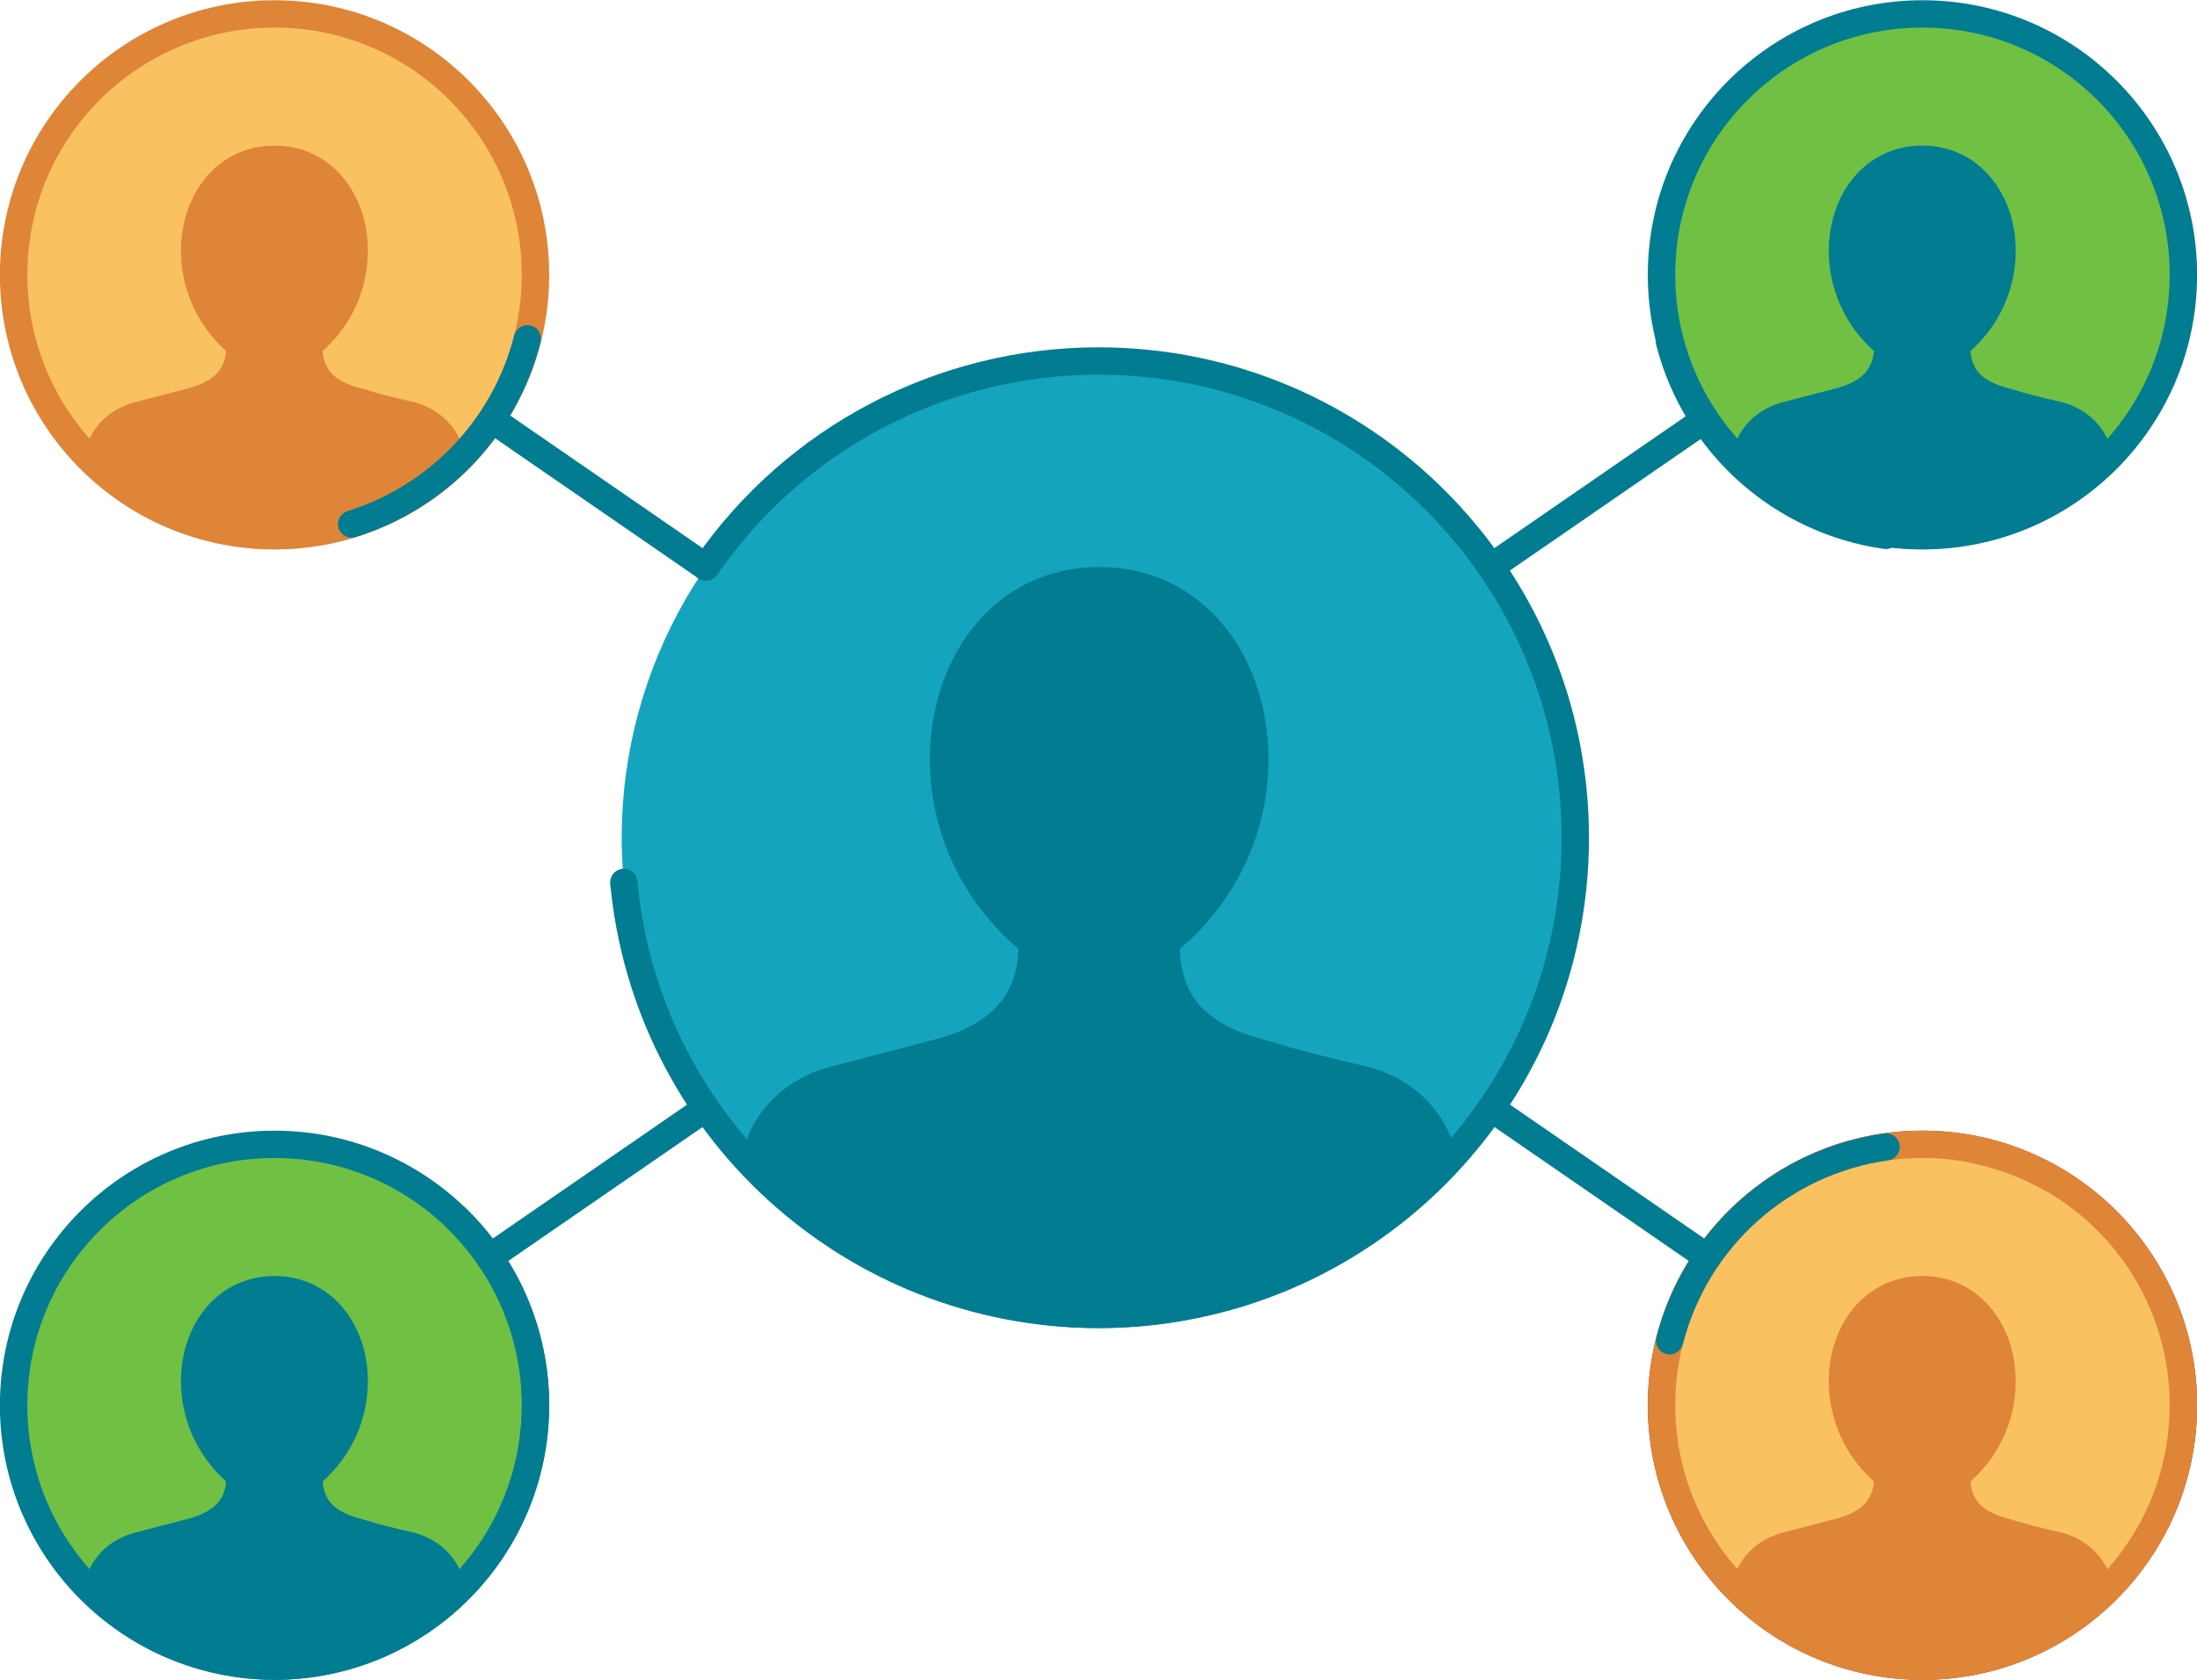 <?xml version="1.0" encoding="UTF-8"?>
<!DOCTYPE svg PUBLIC "-//W3C//DTD SVG 1.1//EN" "http://www.w3.org/Graphics/SVG/1.1/DTD/svg11.dtd">
<!-- Creator: CorelDRAW 2018 (64-Bit) -->
<svg xmlns="http://www.w3.org/2000/svg" xml:space="preserve" width="1.841in" height="1.408in" version="1.1" style="shape-rendering:geometricPrecision; text-rendering:geometricPrecision; image-rendering:optimizeQuality; fill-rule:evenodd; clip-rule:evenodd"
viewBox="0 0 212.14 162.2"
 xmlns:xlink="http://www.w3.org/1999/xlink">
 <defs>
  <style type="text/css">
   <![CDATA[
    .fil10 {fill:#027C91}
    .fil0 {fill:#14A4BE}
    .fil7 {fill:#70BF43}
    .fil2 {fill:#70C043}
    .fil8 {fill:#7BA8FF}
    .fil9 {fill:#BAC2CC}
    .fil11 {fill:#DE8538}
    .fil1 {fill:#E55B50}
    .fil5 {fill:#F9C160}
    .fil3 {fill:#027C91;fill-rule:nonzero}
    .fil4 {fill:#9C2D25;fill-rule:nonzero}
    .fil6 {fill:#DE8538;fill-rule:nonzero}
   ]]>
  </style>
 </defs>
 <g id="Layer_x0020_1">
  <circle class="fil0" cx="106.07" cy="80.87" r="46.04"/>
  <circle class="fil1" cx="185.63" cy="26.51" r="25.19"/>
  <circle class="fil1" cx="185.63" cy="26.51" r="25.19"/>
  <circle class="fil2" cx="185.63" cy="26.51" r="25.19"/>
  <path class="fil3" d="M185.63 0c7.32,0 13.95,2.97 18.75,7.77 4.8,4.8 7.77,11.43 7.77,18.75 0,7.32 -2.97,13.95 -7.77,18.75 -4.8,4.8 -11.43,7.77 -18.75,7.77 -7.32,0 -13.95,-2.97 -18.75,-7.77 -4.8,-4.8 -7.77,-11.43 -7.77,-18.75 0,-7.32 2.97,-13.95 7.77,-18.75 4.8,-4.8 11.43,-7.77 18.75,-7.77zm16.88 9.63c-4.32,-4.32 -10.29,-6.99 -16.88,-6.99 -6.59,0 -12.56,2.67 -16.88,6.99 -4.32,4.32 -6.99,10.29 -6.99,16.88 0,6.59 2.67,12.56 6.99,16.88 4.32,4.32 10.29,6.99 16.88,6.99 6.59,0 12.56,-2.67 16.88,-6.99 4.32,-4.32 6.99,-10.29 6.99,-16.88 0,-6.59 -2.67,-12.56 -6.99,-16.88z"/>
  <circle class="fil1" cx="185.63" cy="135.69" r="25.19"/>
  <path class="fil4" d="M185.63 109.17c7.32,0 13.95,2.97 18.75,7.77 4.8,4.8 7.77,11.43 7.77,18.75 0,7.32 -2.97,13.95 -7.77,18.75 -4.8,4.8 -11.43,7.77 -18.75,7.77 -7.32,0 -13.95,-2.97 -18.75,-7.77 -4.8,-4.8 -7.77,-11.43 -7.77,-18.75 0,-7.32 2.97,-13.95 7.77,-18.75 4.8,-4.8 11.43,-7.77 18.75,-7.77zm16.88 9.63c-4.32,-4.32 -10.29,-6.99 -16.88,-6.99 -6.59,0 -12.56,2.67 -16.88,6.99 -4.32,4.32 -6.99,10.29 -6.99,16.88 0,6.59 2.67,12.56 6.99,16.88 4.32,4.32 10.29,6.99 16.88,6.99 6.59,0 12.56,-2.67 16.88,-6.99 4.32,-4.32 6.99,-10.29 6.99,-16.88 0,-6.59 -2.67,-12.56 -6.99,-16.88z"/>
  <circle class="fil5" cx="185.63" cy="135.69" r="25.19"/>
  <path class="fil6" d="M185.63 109.17c7.32,0 13.95,2.97 18.75,7.77 4.8,4.8 7.77,11.43 7.77,18.75 0,7.32 -2.97,13.95 -7.77,18.75 -4.8,4.8 -11.43,7.77 -18.75,7.77 -7.32,0 -13.95,-2.97 -18.75,-7.77 -4.8,-4.8 -7.77,-11.43 -7.77,-18.75 0,-7.32 2.97,-13.95 7.77,-18.75 4.8,-4.8 11.43,-7.77 18.75,-7.77zm16.88 9.63c-4.32,-4.32 -10.29,-6.99 -16.88,-6.99 -6.59,0 -12.56,2.67 -16.88,6.99 -4.32,4.32 -6.99,10.29 -6.99,16.88 0,6.59 2.67,12.56 6.99,16.88 4.32,4.32 10.29,6.99 16.88,6.99 6.59,0 12.56,-2.67 16.88,-6.99 4.32,-4.32 6.99,-10.29 6.99,-16.88 0,-6.59 -2.67,-12.56 -6.99,-16.88z"/>
  <circle class="fil1" cx="26.51" cy="26.51" r="25.19"/>
  <circle class="fil7" cx="26.51" cy="26.51" r="25.19"/>
  <circle class="fil5" cx="26.51" cy="26.51" r="25.19"/>
  <path class="fil6" d="M26.51 0c7.32,0 13.95,2.97 18.75,7.77 4.8,4.8 7.77,11.43 7.77,18.75 0,7.32 -2.97,13.95 -7.77,18.75 -4.8,4.8 -11.43,7.77 -18.75,7.77 -7.32,0 -13.95,-2.97 -18.75,-7.77 -4.8,-4.8 -7.77,-11.43 -7.77,-18.75 0,-7.32 2.97,-13.95 7.77,-18.75 4.8,-4.8 11.43,-7.77 18.75,-7.77zm16.88 9.63c-4.32,-4.32 -10.29,-6.99 -16.88,-6.99 -6.59,0 -12.56,2.67 -16.88,6.99 -4.32,4.32 -6.99,10.29 -6.99,16.88 0,6.59 2.67,12.56 6.99,16.88 4.32,4.32 10.29,6.99 16.88,6.99 6.59,0 12.56,-2.67 16.88,-6.99 4.32,-4.32 6.99,-10.29 6.99,-16.88 0,-6.59 -2.67,-12.56 -6.99,-16.88z"/>
  <circle class="fil1" cx="26.51" cy="135.69" r="25.19"/>
  <circle class="fil8" cx="26.51" cy="135.69" r="25.19"/>
  <circle class="fil2" cx="26.51" cy="135.69" r="25.19"/>
  <path class="fil3" d="M26.51 109.17c7.32,0 13.95,2.97 18.75,7.77 4.8,4.8 7.77,11.43 7.77,18.75 0,7.32 -2.97,13.95 -7.77,18.75 -4.8,4.8 -11.43,7.77 -18.75,7.77 -7.32,0 -13.95,-2.97 -18.75,-7.77 -4.8,-4.8 -7.77,-11.43 -7.77,-18.75 0,-7.32 2.97,-13.95 7.77,-18.75 4.8,-4.8 11.43,-7.77 18.75,-7.77zm16.88 9.63c-4.32,-4.32 -10.29,-6.99 -16.88,-6.99 -6.59,0 -12.56,2.67 -16.88,6.99 -4.32,4.32 -6.99,10.29 -6.99,16.88 0,6.59 2.67,12.56 6.99,16.88 4.32,4.32 10.29,6.99 16.88,6.99 6.59,0 12.56,-2.67 16.88,-6.99 4.32,-4.32 6.99,-10.29 6.99,-16.88 0,-6.59 -2.67,-12.56 -6.99,-16.88z"/>
  <path class="fil3" d="M69.25 55.48c-0.41,0.6 -1.23,0.75 -1.83,0.34 -0.6,-0.41 -0.75,-1.23 -0.34,-1.83 4.42,-6.41 10.27,-11.53 16.97,-15.04 6.7,-3.52 14.24,-5.43 22.02,-5.43 13.08,0 24.92,5.3 33.49,13.87 8.57,8.57 13.87,20.41 13.87,33.49 0,13.08 -5.3,24.92 -13.87,33.49 -8.57,8.57 -20.41,13.87 -33.49,13.87 -12.22,0 -23.43,-4.65 -31.88,-12.34 -8.45,-7.69 -14.12,-18.42 -15.27,-30.59 -0.06,-0.72 0.47,-1.36 1.19,-1.43 0.72,-0.06 1.36,0.47 1.43,1.19 1.08,11.48 6.44,21.62 14.42,28.88 7.98,7.26 18.57,11.65 30.11,11.65 12.35,0 23.53,-5.01 31.62,-13.1 8.09,-8.09 13.1,-19.27 13.1,-31.62 0,-12.35 -5.01,-23.53 -13.1,-31.62 -8.09,-8.09 -19.27,-13.1 -31.62,-13.1 -7.36,0 -14.48,1.81 -20.79,5.12 -6.33,3.32 -11.86,8.16 -16.03,14.21z"/>
  <path class="fil9" d="M72.91 111.98c8.44,9.5 20.54,14.93 33.24,14.93 12.7,0 24.8,-5.43 33.24,-14.93 -0.77,-3.91 -3.8,-6.75 -7.74,-7.74 -6.34,-1.66 -9.51,-2.48 -9.51,-2.48 -6.7,-1.66 -9.53,-4.96 -9.53,-10.73 14.5,-11.69 9.46,-34.97 -6.46,-34.97 -15.92,0 -20.96,23.28 -6.46,34.97 0,5.5 -2.83,9.07 -9.53,10.73 0,0 -3.17,0.83 -9.51,2.48 -3.94,0.99 -6.97,3.83 -7.74,7.74z"/>
  <path class="fil10" d="M72.91 111.98c8.44,9.5 20.54,14.93 33.24,14.93 12.7,0 24.8,-5.43 33.24,-14.93 -0.77,-3.91 -3.8,-6.75 -7.74,-7.74 -6.34,-1.66 -9.51,-2.48 -9.51,-2.48 -6.7,-1.66 -9.53,-4.96 -9.53,-10.73 14.5,-11.69 9.46,-34.97 -6.46,-34.97 -15.92,0 -20.96,23.28 -6.46,34.97 0,5.5 -2.83,9.07 -9.53,10.73 0,0 -3.17,0.83 -9.51,2.48 -3.94,0.99 -6.97,3.83 -7.74,7.74z"/>
  <path class="fil3" d="M74.35 111.61c4.01,4.37 8.83,7.82 14.12,10.19 5.49,2.47 11.51,3.78 17.68,3.78 6.17,0 12.19,-1.32 17.68,-3.78 5.29,-2.38 10.11,-5.82 14.12,-10.19 -0.39,-1.4 -1.12,-2.62 -2.11,-3.6 -1.19,-1.18 -2.74,-2.04 -4.51,-2.49l-9.5 -2.48c-3.62,-0.9 -6.22,-2.27 -7.95,-4.23 -1.77,-2.01 -2.58,-4.56 -2.58,-7.78 0,-0.44 0.22,-0.84 0.56,-1.08 3.98,-3.23 6.39,-7.39 7.42,-11.65 0.87,-3.58 0.78,-7.24 -0.16,-10.48 -0.92,-3.19 -2.67,-5.97 -5.12,-7.86 -2.1,-1.62 -4.74,-2.58 -7.85,-2.58 -3.11,0 -5.75,0.97 -7.85,2.58 -2.44,1.88 -4.19,4.66 -5.12,7.86 -0.94,3.24 -1.03,6.9 -0.16,10.48 1.04,4.28 3.47,8.46 7.49,11.7 0.32,0.26 0.49,0.64 0.49,1.03 0,3.07 -0.81,5.62 -2.57,7.66 -1.72,2 -4.33,3.44 -7.95,4.34 -3.15,0.7 -6.36,1.81 -9.51,2.48 -1.77,0.45 -3.33,1.31 -4.51,2.49 -0.99,0.99 -1.72,2.21 -2.11,3.6zm13.04 12.6c-5.83,-2.62 -11.12,-6.46 -15.45,-11.33 -0.27,-0.3 -0.41,-0.72 -0.32,-1.15 0.43,-2.19 1.49,-4.09 2.98,-5.58 1.53,-1.53 3.51,-2.63 5.74,-3.19l9.51 -2.48c3.07,-0.76 5.23,-1.93 6.59,-3.51 1.21,-1.4 1.82,-3.18 1.91,-5.34 -4.2,-3.57 -6.76,-8.08 -7.89,-12.71 -0.98,-4.04 -0.87,-8.16 0.19,-11.83 1.08,-3.72 3.14,-6.97 6.03,-9.21 2.55,-1.97 5.74,-3.14 9.46,-3.14 3.72,0 6.9,1.17 9.45,3.14 2.9,2.23 4.96,5.49 6.03,9.21 1.06,3.67 1.17,7.8 0.19,11.83 -1.13,4.63 -3.69,9.15 -7.89,12.71 0.09,2.27 0.7,4.05 1.91,5.43 1.36,1.54 3.52,2.65 6.6,3.42 2.77,0.88 6.65,1.85 9.51,2.48 2.23,0.56 4.21,1.66 5.73,3.18 1.5,1.5 2.55,3.4 2.98,5.59 0.08,0.39 -0.02,0.81 -0.31,1.13 -4.34,4.88 -9.63,8.73 -15.47,11.35 -5.84,2.62 -12.22,4.02 -18.76,4.02 -6.53,0 -12.92,-1.4 -18.76,-4.02z"/>
  <path class="fil3" d="M143.23 108.08c-0.6,-0.41 -0.75,-1.23 -0.34,-1.83 0.41,-0.6 1.23,-0.75 1.83,-0.34l20.89 14.4c0.6,0.41 0.75,1.23 0.34,1.83 -0.41,0.6 -1.23,0.75 -1.83,0.34l-20.89 -14.4z"/>
  <path class="fil3" d="M144.73 55.81c-0.6,0.41 -1.42,0.26 -1.83,-0.34 -0.41,-0.6 -0.26,-1.42 0.34,-1.83l20.67 -14.25c0.6,-0.41 1.42,-0.26 1.83,0.34 0.41,0.6 0.26,1.42 -0.34,1.83l-20.67 14.25z"/>
  <path class="fil3" d="M67.41 105.92c0.6,-0.41 1.42,-0.26 1.83,0.34 0.41,0.6 0.26,1.42 -0.34,1.83l-20.89 14.4c-0.6,0.41 -1.42,0.26 -1.83,-0.34 -0.41,-0.6 -0.26,-1.42 0.34,-1.83l20.89 -14.4z"/>
  <path class="fil3" d="M68.91 53.65c0.6,0.41 0.75,1.23 0.34,1.83 -0.41,0.6 -1.23,0.75 -1.83,0.34l-20.28 -13.98c-0.6,-0.41 -0.75,-1.23 -0.34,-1.83 0.41,-0.6 1.23,-0.75 1.83,-0.34l20.28 13.98z"/>
  <path class="fil3" d="M162.49 129.79c-0.18,0.7 -0.9,1.13 -1.6,0.95 -0.71,-0.18 -1.13,-0.9 -0.95,-1.6 1.33,-5.2 4.17,-9.75 8.01,-13.19 3.83,-3.44 8.67,-5.76 13.99,-6.51 0.72,-0.1 1.39,0.4 1.48,1.12 0.1,0.72 -0.4,1.39 -1.12,1.48 -4.79,0.68 -9.15,2.77 -12.6,5.86 -3.45,3.09 -6,7.19 -7.2,11.88z"/>
  <path class="fil6" d="M190.44 112.3c-0.71,-0.14 -1.17,-0.84 -1.03,-1.55 0.14,-0.71 0.84,-1.17 1.55,-1.03 1.37,0.28 2.72,0.67 4.01,1.16 1.31,0.49 2.57,1.09 3.78,1.78 0.63,0.36 0.85,1.17 0.49,1.8 -0.36,0.63 -1.17,0.85 -1.8,0.49 -1.09,-0.63 -2.23,-1.16 -3.4,-1.6 -1.18,-0.44 -2.39,-0.79 -3.61,-1.05z"/>
  <path class="fil10" d="M168.58 44.05c4.33,4.87 10.53,7.66 17.05,7.66 6.52,0 12.72,-2.79 17.05,-7.66 -0.4,-2.01 -1.95,-3.46 -3.97,-3.97 -3.25,-0.85 -4.88,-1.27 -4.88,-1.27 -3.44,-0.85 -4.89,-2.54 -4.89,-5.5 7.44,-5.99 4.85,-17.94 -3.31,-17.94 -8.17,0 -10.75,11.94 -3.31,17.94 0,2.82 -1.45,4.65 -4.89,5.5 0,0 -1.63,0.42 -4.88,1.27 -2.02,0.51 -3.58,1.96 -3.97,3.97z"/>
  <path class="fil3" d="M170.04 43.7c1.95,2.05 4.25,3.67 6.77,4.81 2.73,1.23 5.73,1.88 8.81,1.88 3.08,0 6.08,-0.66 8.81,-1.88 2.52,-1.13 4.83,-2.76 6.77,-4.8 -0.18,-0.47 -0.46,-0.88 -0.81,-1.23l-0.05 -0.06c-0.52,-0.5 -1.19,-0.86 -1.96,-1.05l-4.87 -1.27c-1.99,-0.49 -3.43,-1.26 -4.41,-2.37 -1.02,-1.16 -1.49,-2.6 -1.49,-4.42 0,-0.44 0.22,-0.84 0.56,-1.08 1.9,-1.56 3.06,-3.56 3.56,-5.6 0.42,-1.73 0.38,-3.49 -0.07,-5.05 -0.44,-1.51 -1.26,-2.82 -2.4,-3.7 -0.97,-0.75 -2.19,-1.19 -3.63,-1.19 -1.44,0 -2.67,0.44 -3.63,1.19 -1.14,0.88 -1.96,2.19 -2.4,3.7 -0.45,1.56 -0.49,3.32 -0.07,5.05 0.5,2.07 1.68,4.09 3.62,5.65 0.32,0.26 0.49,0.64 0.49,1.03 0,1.73 -0.46,3.18 -1.48,4.35 -0.97,1.13 -2.42,1.94 -4.41,2.43 -1.61,0.36 -3.26,0.93 -4.87,1.27 -0.79,0.2 -1.49,0.59 -2.01,1.11l-0.06 0.06c-0.32,0.34 -0.58,0.73 -0.75,1.18zm5.7 7.21c-3.07,-1.38 -5.86,-3.4 -8.14,-5.96 -0.27,-0.3 -0.41,-0.72 -0.32,-1.15 0.24,-1.21 0.81,-2.27 1.63,-3.12l0.07 -0.08c0.86,-0.86 1.98,-1.48 3.24,-1.8l4.88 -1.27c1.44,-0.36 2.44,-0.89 3.05,-1.6 0.46,-0.54 0.72,-1.22 0.8,-2.05 -2.12,-1.89 -3.42,-4.24 -4,-6.64 -0.53,-2.18 -0.47,-4.41 0.1,-6.4 0.59,-2.03 1.72,-3.82 3.32,-5.05 1.42,-1.09 3.19,-1.75 5.24,-1.75 2.06,0 3.82,0.65 5.24,1.75 1.6,1.23 2.73,3.02 3.32,5.05 0.57,1.99 0.63,4.22 0.1,6.4 -0.59,2.41 -1.89,4.76 -4.01,6.64 0.08,0.87 0.34,1.56 0.8,2.09 0.61,0.69 1.61,1.2 3.06,1.55 1.43,0.45 3.41,0.95 4.88,1.27 1.22,0.31 2.31,0.9 3.16,1.73l0.08 0.07c0.85,0.85 1.46,1.94 1.7,3.2 0.08,0.39 -0.02,0.81 -0.31,1.13 -2.29,2.57 -5.07,4.6 -8.15,5.98 -3.08,1.38 -6.44,2.12 -9.88,2.12 -3.44,0 -6.8,-0.74 -9.88,-2.12z"/>
  <path class="fil11" d="M168.58 153.22c4.33,4.87 10.53,7.66 17.05,7.66 6.52,0 12.72,-2.79 17.05,-7.66 -0.4,-2.01 -1.95,-3.46 -3.97,-3.97 -3.25,-0.85 -4.88,-1.27 -4.88,-1.27 -3.44,-0.85 -4.89,-2.54 -4.89,-5.5 7.44,-5.99 4.85,-17.94 -3.31,-17.94 -8.17,0 -10.75,11.94 -3.31,17.94 0,2.82 -1.45,4.65 -4.89,5.5 0,0 -1.63,0.42 -4.88,1.27 -2.02,0.51 -3.58,1.96 -3.97,3.97z"/>
  <path class="fil6" d="M170.04 152.87c1.95,2.05 4.25,3.67 6.77,4.8 2.73,1.23 5.73,1.88 8.81,1.88 3.08,0 6.08,-0.66 8.81,-1.88 2.52,-1.13 4.83,-2.76 6.77,-4.8 -0.18,-0.47 -0.46,-0.88 -0.81,-1.23l-0.05 -0.06c-0.52,-0.5 -1.19,-0.86 -1.96,-1.05l-4.87 -1.28c-1.99,-0.49 -3.43,-1.26 -4.41,-2.37 -1.02,-1.15 -1.49,-2.6 -1.49,-4.41 0,-0.44 0.22,-0.84 0.56,-1.08 1.9,-1.56 3.06,-3.56 3.56,-5.6 0.42,-1.73 0.38,-3.49 -0.07,-5.05 -0.44,-1.51 -1.26,-2.82 -2.4,-3.7 -0.97,-0.75 -2.19,-1.19 -3.63,-1.19 -1.44,0 -2.67,0.44 -3.63,1.19 -1.14,0.88 -1.96,2.19 -2.4,3.7 -0.45,1.56 -0.49,3.32 -0.07,5.05 0.5,2.07 1.68,4.09 3.62,5.65 0.32,0.26 0.49,0.64 0.49,1.03 0,1.73 -0.46,3.18 -1.48,4.35 -0.97,1.13 -2.42,1.94 -4.41,2.43 -1.61,0.36 -3.26,0.93 -4.87,1.27 -0.79,0.2 -1.49,0.59 -2.01,1.11l-0.06 0.06c-0.32,0.34 -0.58,0.73 -0.75,1.18zm5.7 7.21c-3.07,-1.38 -5.86,-3.4 -8.14,-5.96 -0.27,-0.3 -0.41,-0.72 -0.32,-1.15 0.24,-1.21 0.81,-2.27 1.63,-3.12l0.07 -0.08c0.86,-0.86 1.98,-1.48 3.24,-1.8l4.88 -1.27c1.44,-0.36 2.44,-0.89 3.05,-1.6 0.46,-0.54 0.72,-1.22 0.8,-2.05 -2.12,-1.89 -3.42,-4.24 -4,-6.64 -0.53,-2.18 -0.47,-4.41 0.1,-6.4 0.59,-2.03 1.72,-3.82 3.32,-5.05 1.42,-1.09 3.19,-1.75 5.24,-1.75 2.06,0 3.82,0.65 5.24,1.75 1.6,1.23 2.73,3.02 3.32,5.05 0.57,1.98 0.63,4.22 0.1,6.4 -0.59,2.41 -1.89,4.76 -4.01,6.64 0.08,0.87 0.34,1.56 0.8,2.09 0.61,0.69 1.61,1.2 3.06,1.56 1.43,0.45 3.41,0.95 4.88,1.27 1.22,0.31 2.31,0.9 3.16,1.73l0.08 0.07c0.85,0.85 1.46,1.94 1.7,3.2 0.08,0.39 -0.02,0.81 -0.31,1.13 -2.29,2.57 -5.07,4.6 -8.15,5.98 -3.08,1.38 -6.44,2.12 -9.88,2.12 -3.44,0 -6.8,-0.74 -9.88,-2.12z"/>
  <path class="fil10" d="M9.46 153.22c4.33,4.87 10.53,7.66 17.05,7.66 6.52,0 12.72,-2.79 17.05,-7.66 -0.4,-2.01 -1.95,-3.46 -3.97,-3.97 -3.25,-0.85 -4.88,-1.27 -4.88,-1.27 -3.44,-0.85 -4.89,-2.54 -4.89,-5.5 7.44,-5.99 4.85,-17.94 -3.31,-17.94 -8.17,0 -10.75,11.94 -3.31,17.94 0,2.82 -1.45,4.65 -4.89,5.5 0,0 -1.63,0.42 -4.88,1.27 -2.02,0.51 -3.58,1.96 -3.97,3.97z"/>
  <path class="fil3" d="M10.93 152.87c1.94,2.05 4.25,3.67 6.77,4.8 2.73,1.23 5.73,1.88 8.81,1.88 3.08,0 6.08,-0.66 8.81,-1.88 2.52,-1.13 4.83,-2.76 6.77,-4.8 -0.18,-0.47 -0.46,-0.88 -0.81,-1.23l-0.05 -0.06c-0.52,-0.5 -1.19,-0.86 -1.96,-1.05l-4.87 -1.28c-1.99,-0.49 -3.43,-1.26 -4.41,-2.37 -1.02,-1.15 -1.49,-2.6 -1.49,-4.41 0,-0.44 0.22,-0.84 0.56,-1.08 1.9,-1.56 3.06,-3.56 3.56,-5.6 0.42,-1.73 0.38,-3.49 -0.07,-5.05 -0.44,-1.51 -1.26,-2.82 -2.4,-3.7 -0.97,-0.75 -2.19,-1.19 -3.63,-1.19 -1.44,0 -2.67,0.44 -3.63,1.19 -1.14,0.88 -1.96,2.19 -2.4,3.7 -0.45,1.56 -0.49,3.32 -0.07,5.05 0.5,2.07 1.68,4.09 3.62,5.65 0.32,0.26 0.49,0.64 0.49,1.03 0,1.73 -0.46,3.18 -1.48,4.35 -0.97,1.13 -2.42,1.94 -4.41,2.43 -1.62,0.37 -3.26,0.93 -4.87,1.27 -0.79,0.2 -1.49,0.59 -2.01,1.11l-0.06 0.06c-0.32,0.34 -0.58,0.73 -0.75,1.18zm5.7 7.21c-3.07,-1.38 -5.86,-3.4 -8.14,-5.96 -0.27,-0.3 -0.41,-0.72 -0.32,-1.15 0.24,-1.21 0.81,-2.27 1.63,-3.12l0.07 -0.08c0.86,-0.86 1.98,-1.48 3.24,-1.8l4.88 -1.27c1.44,-0.36 2.44,-0.89 3.05,-1.6 0.46,-0.54 0.72,-1.22 0.8,-2.05 -2.11,-1.89 -3.42,-4.24 -4,-6.64 -0.53,-2.18 -0.47,-4.41 0.1,-6.4 0.59,-2.03 1.72,-3.82 3.32,-5.05 1.42,-1.09 3.19,-1.75 5.24,-1.75 2.06,0 3.82,0.65 5.24,1.75 1.6,1.23 2.73,3.02 3.32,5.05 0.57,1.98 0.63,4.22 0.1,6.4 -0.59,2.41 -1.89,4.76 -4.01,6.64 0.08,0.87 0.34,1.56 0.8,2.09 0.61,0.69 1.61,1.2 3.06,1.56 1.43,0.45 3.41,0.95 4.88,1.27 1.22,0.31 2.31,0.9 3.16,1.73l0.08 0.07c0.85,0.85 1.46,1.94 1.7,3.2 0.08,0.39 -0.02,0.81 -0.31,1.13 -2.29,2.57 -5.07,4.6 -8.15,5.98 -3.08,1.38 -6.44,2.12 -9.88,2.12 -3.44,0 -6.8,-0.74 -9.88,-2.12z"/>
  <path class="fil11" d="M9.46 44.05c4.33,4.87 10.53,7.66 17.05,7.66 6.52,0 12.72,-2.79 17.05,-7.66 -0.4,-2.01 -1.95,-3.46 -3.97,-3.97 -3.25,-0.85 -4.88,-1.27 -4.88,-1.27 -3.44,-0.85 -4.89,-2.54 -4.89,-5.5 7.44,-5.99 4.85,-17.94 -3.31,-17.94 -8.17,0 -10.75,11.94 -3.31,17.94 0,2.82 -1.45,4.65 -4.89,5.5 0,0 -1.63,0.42 -4.88,1.27 -2.02,0.51 -3.58,1.96 -3.97,3.97z"/>
  <path class="fil6" d="M10.93 43.7c1.94,2.05 4.25,3.67 6.77,4.8 2.73,1.23 5.73,1.88 8.81,1.88 3.08,0 6.08,-0.66 8.81,-1.88 2.52,-1.13 4.83,-2.76 6.77,-4.8 -0.18,-0.47 -0.46,-0.88 -0.81,-1.23 -0.53,-0.53 -1.22,-0.91 -2.02,-1.11l-4.87 -1.27c-1.99,-0.49 -3.43,-1.26 -4.41,-2.37 -1.02,-1.16 -1.49,-2.6 -1.49,-4.41 0,-0.44 0.22,-0.84 0.56,-1.08 1.9,-1.56 3.06,-3.56 3.56,-5.6 0.42,-1.73 0.38,-3.49 -0.07,-5.05 -0.44,-1.51 -1.26,-2.82 -2.4,-3.7 -0.97,-0.75 -2.19,-1.19 -3.63,-1.19 -1.44,0 -2.67,0.44 -3.63,1.19 -1.14,0.88 -1.96,2.19 -2.4,3.7 -0.45,1.56 -0.49,3.32 -0.07,5.05 0.5,2.07 1.68,4.09 3.62,5.65 0.32,0.26 0.49,0.64 0.49,1.03 0,1.73 -0.46,3.18 -1.48,4.35 -0.97,1.13 -2.42,1.94 -4.41,2.43 -1.62,0.36 -3.26,0.93 -4.87,1.27 -0.79,0.2 -1.49,0.59 -2.02,1.11 -0.35,0.35 -0.63,0.77 -0.81,1.23zm5.7 7.21c-3.07,-1.38 -5.86,-3.4 -8.14,-5.96 -0.27,-0.3 -0.41,-0.72 -0.32,-1.15 0.25,-1.26 0.85,-2.34 1.7,-3.2 0.86,-0.86 1.98,-1.48 3.24,-1.8l4.88 -1.27c1.44,-0.36 2.44,-0.89 3.05,-1.6 0.46,-0.54 0.72,-1.22 0.8,-2.05 -2.11,-1.89 -3.42,-4.24 -4,-6.64 -0.53,-2.18 -0.47,-4.41 0.1,-6.4 0.59,-2.03 1.72,-3.82 3.32,-5.05 1.42,-1.09 3.19,-1.75 5.24,-1.75 2.06,0 3.82,0.65 5.24,1.75 1.6,1.23 2.73,3.02 3.32,5.05 0.58,1.99 0.63,4.22 0.1,6.4 -0.59,2.41 -1.89,4.76 -4.01,6.64 0.08,0.87 0.34,1.56 0.8,2.09 0.61,0.69 1.61,1.2 3.06,1.55 1.43,0.45 3.41,0.95 4.88,1.27 1.26,0.32 2.38,0.94 3.24,1.8 0.85,0.85 1.46,1.94 1.7,3.2 0.08,0.39 -0.02,0.81 -0.31,1.13 -2.29,2.57 -5.07,4.6 -8.15,5.98 -3.08,1.38 -6.44,2.12 -9.88,2.12 -3.44,0 -6.8,-0.74 -9.88,-2.12z"/>
  <path class="fil3" d="M34.34 51.85c-0.69,0.21 -1.43,-0.18 -1.65,-0.87 -0.21,-0.69 0.18,-1.43 0.87,-1.65 3.97,-1.23 7.49,-3.46 10.26,-6.38 2.77,-2.92 4.81,-6.55 5.83,-10.58 0.18,-0.71 0.9,-1.13 1.6,-0.95 0.71,0.18 1.13,0.9 0.95,1.6 -1.14,4.48 -3.4,8.5 -6.48,11.75 -3.08,3.24 -6.98,5.71 -11.4,7.08z"/>
  <path class="fil3" d="M43.12 118.53c-0.52,-0.5 -0.54,-1.34 -0.04,-1.86 0.5,-0.52 1.34,-0.54 1.86,-0.04 3.87,3.74 6.42,8.47 7.5,13.51 1.08,5.03 0.69,10.39 -1.31,15.39 -2,5 -5.41,9.14 -9.66,12.05 -4.25,2.9 -9.36,4.57 -14.74,4.61 -0.73,0 -1.32,-0.58 -1.32,-1.31 -0,-0.73 0.58,-1.32 1.31,-1.32 4.84,-0.04 9.43,-1.54 13.27,-4.16 3.83,-2.62 6.91,-6.35 8.71,-10.85 1.8,-4.5 2.15,-9.32 1.18,-13.86 -0.97,-4.54 -3.26,-8.79 -6.74,-12.16z"/>
  <path class="fil3" d="M159.93 33.3c-0.18,-0.71 0.25,-1.42 0.95,-1.6 0.71,-0.18 1.42,0.25 1.6,0.95 1.2,4.69 3.75,8.79 7.2,11.88 3.45,3.09 7.8,5.19 12.6,5.86 0.72,0.1 1.22,0.76 1.12,1.48 -0.1,0.72 -0.77,1.22 -1.48,1.12 -5.32,-0.75 -10.16,-3.08 -13.99,-6.51 -3.84,-3.44 -6.68,-7.99 -8.01,-13.19z"/>
 </g>
</svg>
